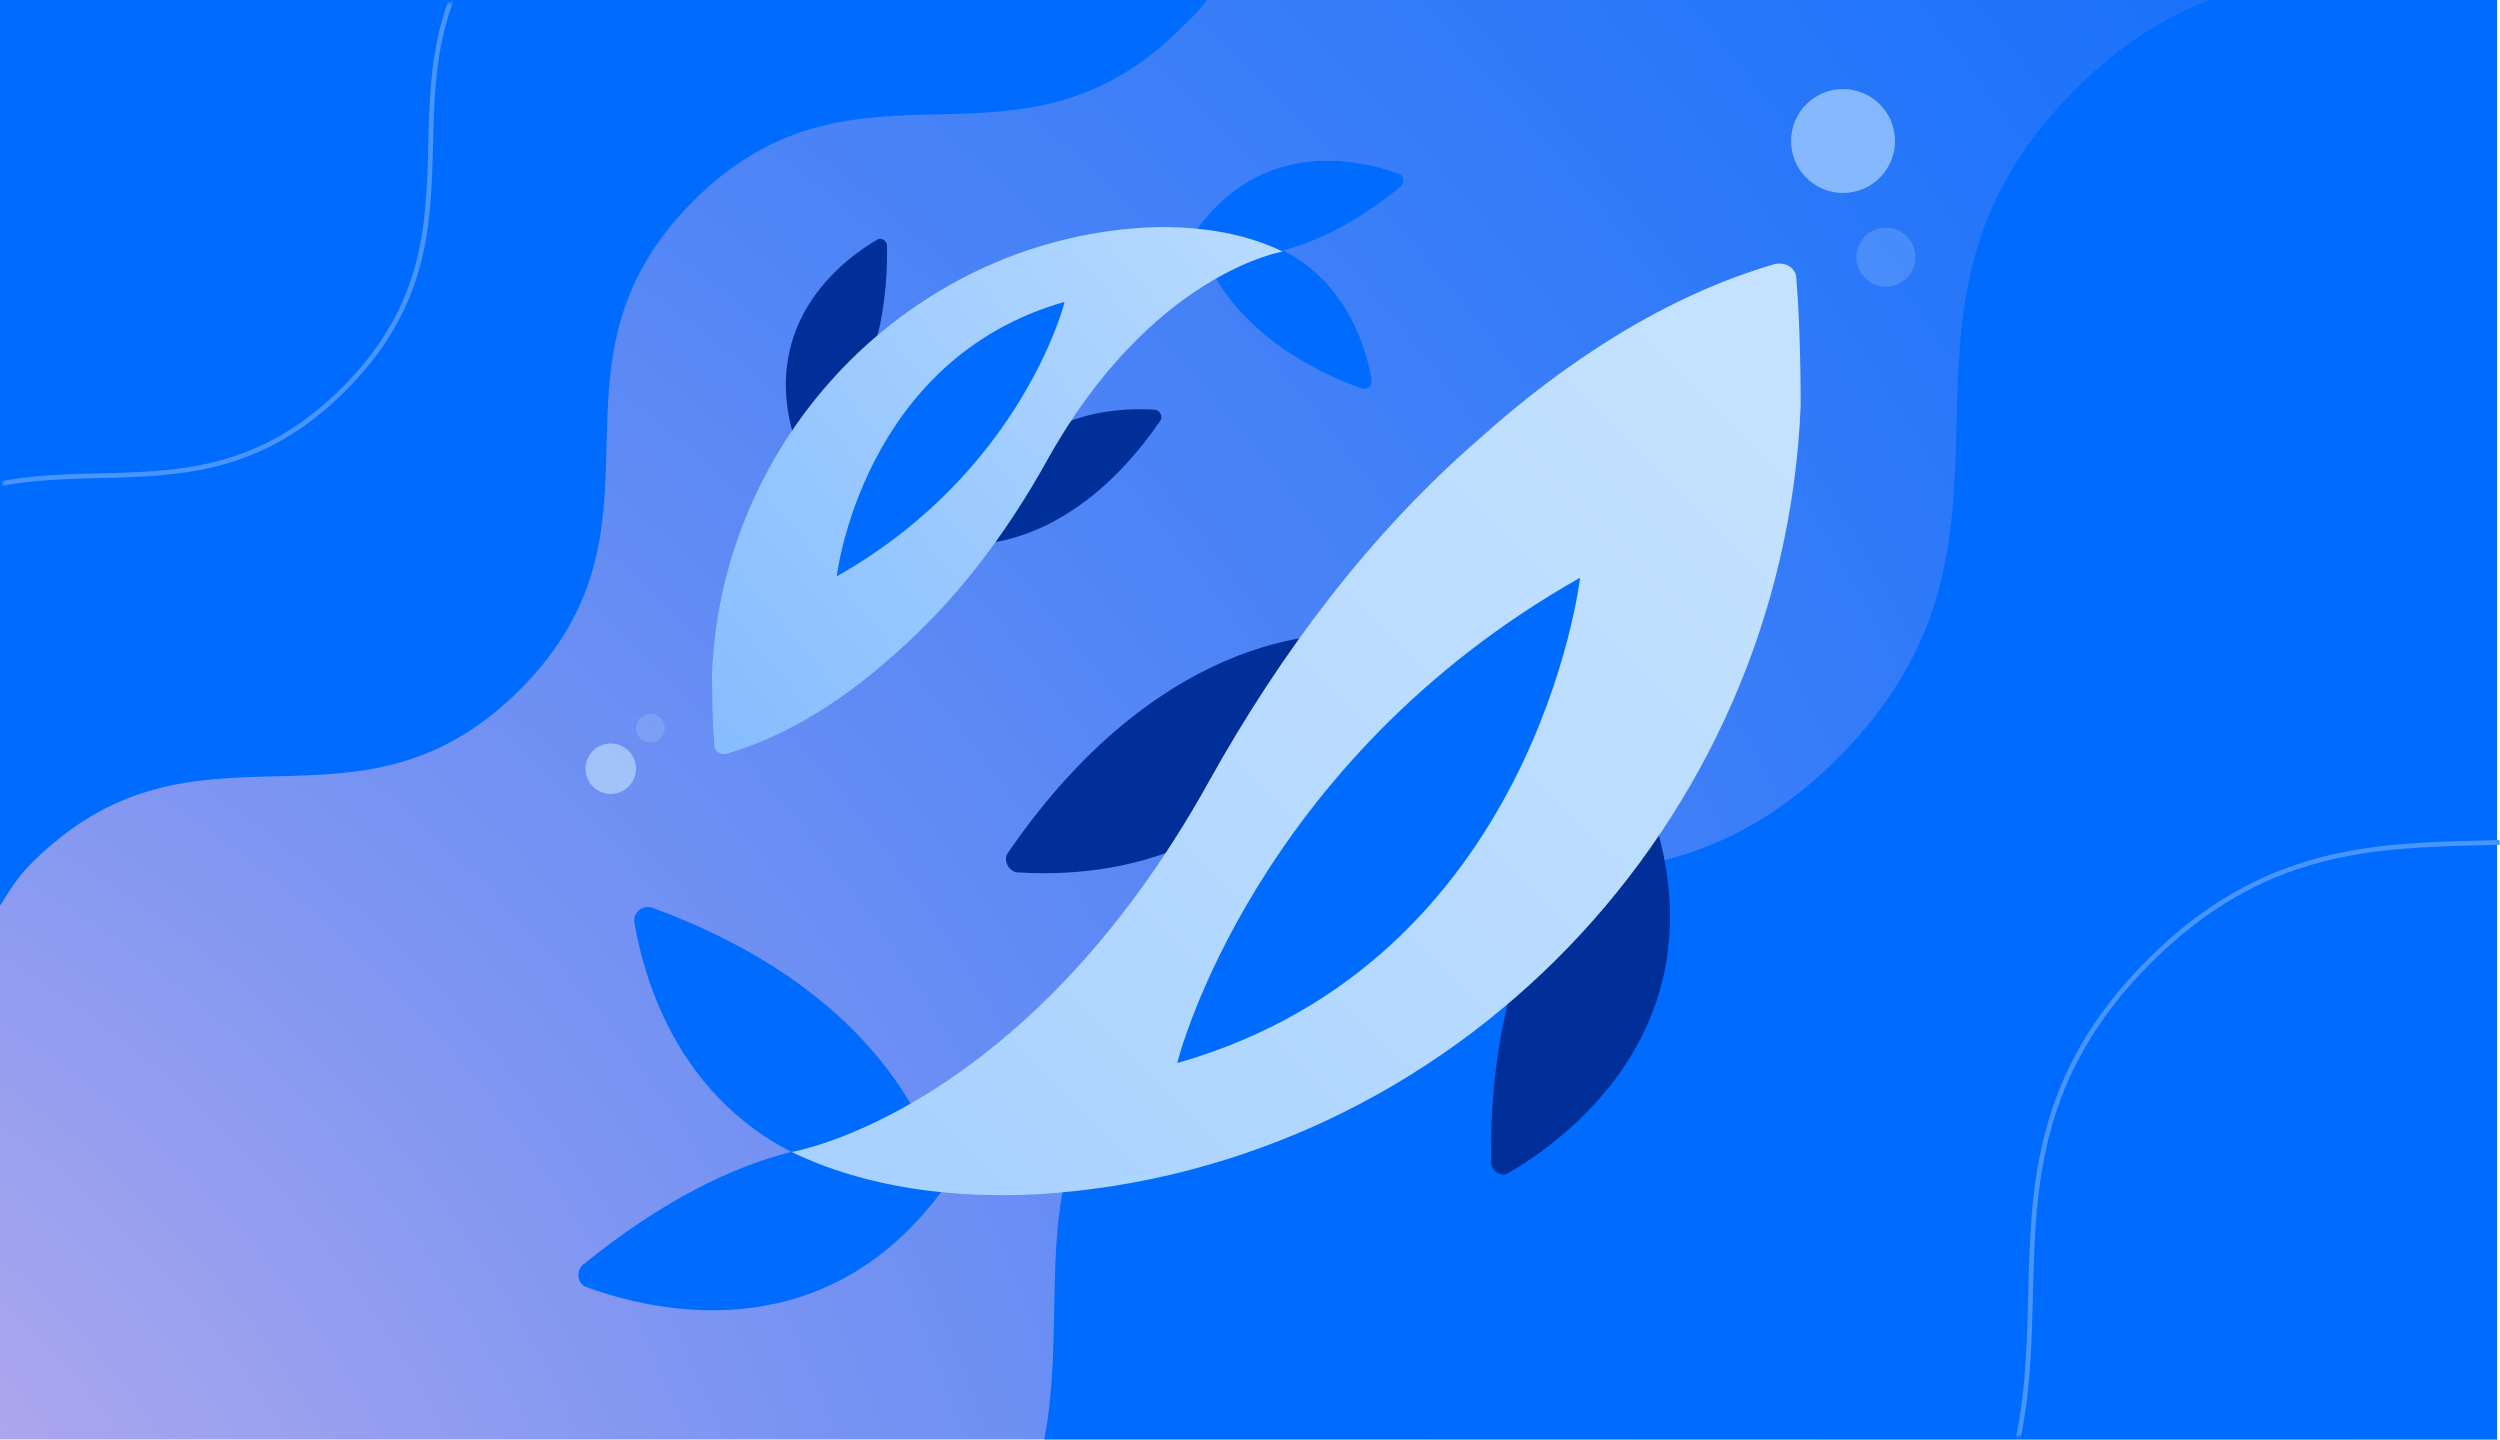 <svg fill="none" height="609" viewBox="0 0 1057 609" width="1057" xmlns="http://www.w3.org/2000/svg" xmlns:xlink="http://www.w3.org/1999/xlink"><radialGradient id="a" cx="0" cy="0" gradientTransform="matrix(1967.09 0 0 1965.47 -247.285 824.772)" gradientUnits="userSpaceOnUse" r="1"><stop offset="0" stop-color="#e9bde9"/><stop offset=".15" stop-color="#b2a9ed"/><stop offset=".31" stop-color="#7c95f2"/><stop offset=".47" stop-color="#5085f6"/><stop offset=".62" stop-color="#2d79f9"/><stop offset=".76" stop-color="#1570fb"/><stop offset=".89" stop-color="#066afc"/><stop offset="1" stop-color="#0169fd"/></radialGradient><linearGradient id="b" gradientUnits="userSpaceOnUse" x1="754.973" x2="-1134.32" y1="181.711" y2="2072.56"><stop offset="0" stop-color="#c4e2ff"/><stop offset=".11" stop-color="#b5d9ff"/><stop offset=".33" stop-color="#90c2ff"/><stop offset=".63" stop-color="#539eff"/><stop offset="1" stop-color="#006cff"/></linearGradient><linearGradient id="c" gradientUnits="userSpaceOnUse" x1="583.215" x2="-373.737" y1="36.109" y2="831.986"><stop offset="0" stop-color="#c4e2ff"/><stop offset="1" stop-color="#006cff"/></linearGradient><clipPath id="d"><path d="m0 0h1057v608.576h-1057z"/></clipPath><mask id="e" height="607" maskUnits="userSpaceOnUse" width="1057" x="1" y="1"><path d="m1057 1.268h-1055.73v606.04h1055.73z" fill="#fff"/></mask><g clip-path="url(#d)"><path d="m1055.73 0h-1055.73v608.576h1055.73z" fill="url(#a)"/><path d="m0 382.896c4.492-6.847 6.522-11.107 13.425-18.004 69.866-69.936 136.535-3.398 206.401-73.308 69.866-69.936 3.4-136.651 73.266-206.561 69.866-69.936 136.535-3.398 206.401-73.308 5.126-5.148 7.004-6.568 10.76-11.69h-510.253v382.896z" fill="#006cff"/><path d="m441.58 608.576h614.15v-608.576h-121.611c-18.805 7.176-37.712 18.84-56.796 37.935-95.574 95.647-4.644 186.883-100.218 282.531-95.575 95.648-186.758 4.64-282.332 100.288-66.973 67.019-41.062 122.07-53.218 187.822" fill="#006cff"/><path d="m694.98 333.855s-66.339 36.742-64.537 157.697c0 3.575 4.492 6.263 7.182 4.488 23.297-13.439 95.93-64.509 57.38-162.185z" fill="#002f9a"/><path d="m569.484 268.433s-75.296-7.176-143.437 92.3c-1.802 2.688 0 7.177 3.579 8.064 26.9 1.8 115.648 1.8 139.833-100.364z" fill="#002f9a"/><path d="m392.878 482.55c-9.872-24.191-38.549-69.885-116.536-98.564-4.492-1.8-8.959 1.8-8.07 6.263 3.578 21.503 17.028 71.685 66.338 96.764-25.099 6.263-54.69 20.615-87.859 47.494-3.578 2.688-2.69 8.951 1.802 9.864 26.901 9.864 109.354 31.367 160.466-57.358 0-.888-6.269-3.576-16.141-4.488z" fill="#006cff"/><path d="m334.609 487.064s98.62-16.128 176.607-156.81c30.479-54.67 68.14-104.827 114.735-145.171 34.971-31.367 77.987-60.046 124.606-73.485 4.492-.888 8.959 1.8 8.959 6.263.888 10.752 1.802 29.567 1.802 53.758-7.182 176.512-147.016 322.57-322.709 333.322-35.859 1.8-72.607-2.688-103.974-17.928z" fill="url(#b)"/><path d="m668.079 244.242s-18.83 162.185-170.312 205.191c0-.887 32.281-127.243 170.312-205.191z" fill="#006cff"/><path d="m338.544 193.02s37.509-20.768 36.494-89.207c0-2.029-2.538-3.55-4.06-2.536-13.172 7.607-54.259 36.489-32.459 91.718z" fill="#002f9a"/><path d="m409.526 230.016s42.585 4.058 81.109-52.21c1.015-1.522 0-4.057-2.03-4.565-15.202-1.014-65.4-1.014-79.104 56.75z" fill="#002f9a"/><path d="m509.414 108.377c5.584 13.693 21.8 39.532 65.908 55.736 2.537 1.014 5.075-1.014 4.568-3.55-2.031-12.172-9.644-40.547-37.509-54.721 14.186-3.55 30.936-11.665 49.69-26.854 2.03-1.522 1.523-5.072-1.015-5.579-15.202-5.579-61.847-17.725-90.752 32.432 0 .507 3.553 2.028 9.136 2.535z" fill="#006cff"/><path d="m542.381 106.349s-55.781 9.128-99.888 88.7c-17.232 30.91-38.524 59.285-64.892 82.107-19.77 17.75-44.107 33.953-70.475 41.56-2.538.508-5.076-1.014-5.076-3.55-.507-6.085-1.015-16.735-1.015-30.403 4.061-99.832 83.139-182.446 182.52-188.532 20.277-1.014 41.062 1.522 58.801 10.143z" fill="url(#c)"/><path d="m353.771 243.684s10.658-91.717 96.335-116.06c0 .507-18.247 71.964-96.335 116.06z" fill="#006cff"/><g fill="#c4e2ff"><path d="m274.973 313.949c3.349 0 6.065-2.713 6.065-6.06s-2.716-6.061-6.065-6.061c-3.35 0-6.066 2.714-6.066 6.061s2.716 6.06 6.066 6.06z" opacity=".2"/><path d="m258.247 335.655c5.886 0 10.659-4.768 10.659-10.65s-4.773-10.65-10.659-10.65c-5.887 0-10.659 4.768-10.659 10.65s4.772 10.65 10.659 10.65z" opacity=".6"/><path d="m797.355 121.208c6.896 0 12.486-5.585 12.486-12.476 0-6.89-5.59-12.476-12.486-12.476s-12.486 5.585-12.486 12.476c0 6.891 5.59 12.476 12.486 12.476z" opacity=".2"/><path d="m779.235 81.575c12.138 0 21.978-9.832 21.978-21.959s-9.84-21.959-21.978-21.959-21.977 9.832-21.977 21.959 9.839 21.959 21.977 21.959z" opacity=".6"/></g><g mask="url(#e)" stroke="#4895ff" stroke-miterlimit="10" stroke-width="2.002"><path d="m425.11-115.401c-69.866 69.935-136.535 3.398-206.401 73.308-69.866 69.936-3.4 136.625-73.266 206.561-69.866 69.935-136.535 3.398-206.401 73.308-69.866 69.935-3.401 136.65-73.267 206.56"/><path d="m808.396 689.035c95.575-95.648 4.645-186.884 100.219-282.532 95.575-95.648 186.755-4.64 282.335-100.288"/></g></g></svg>